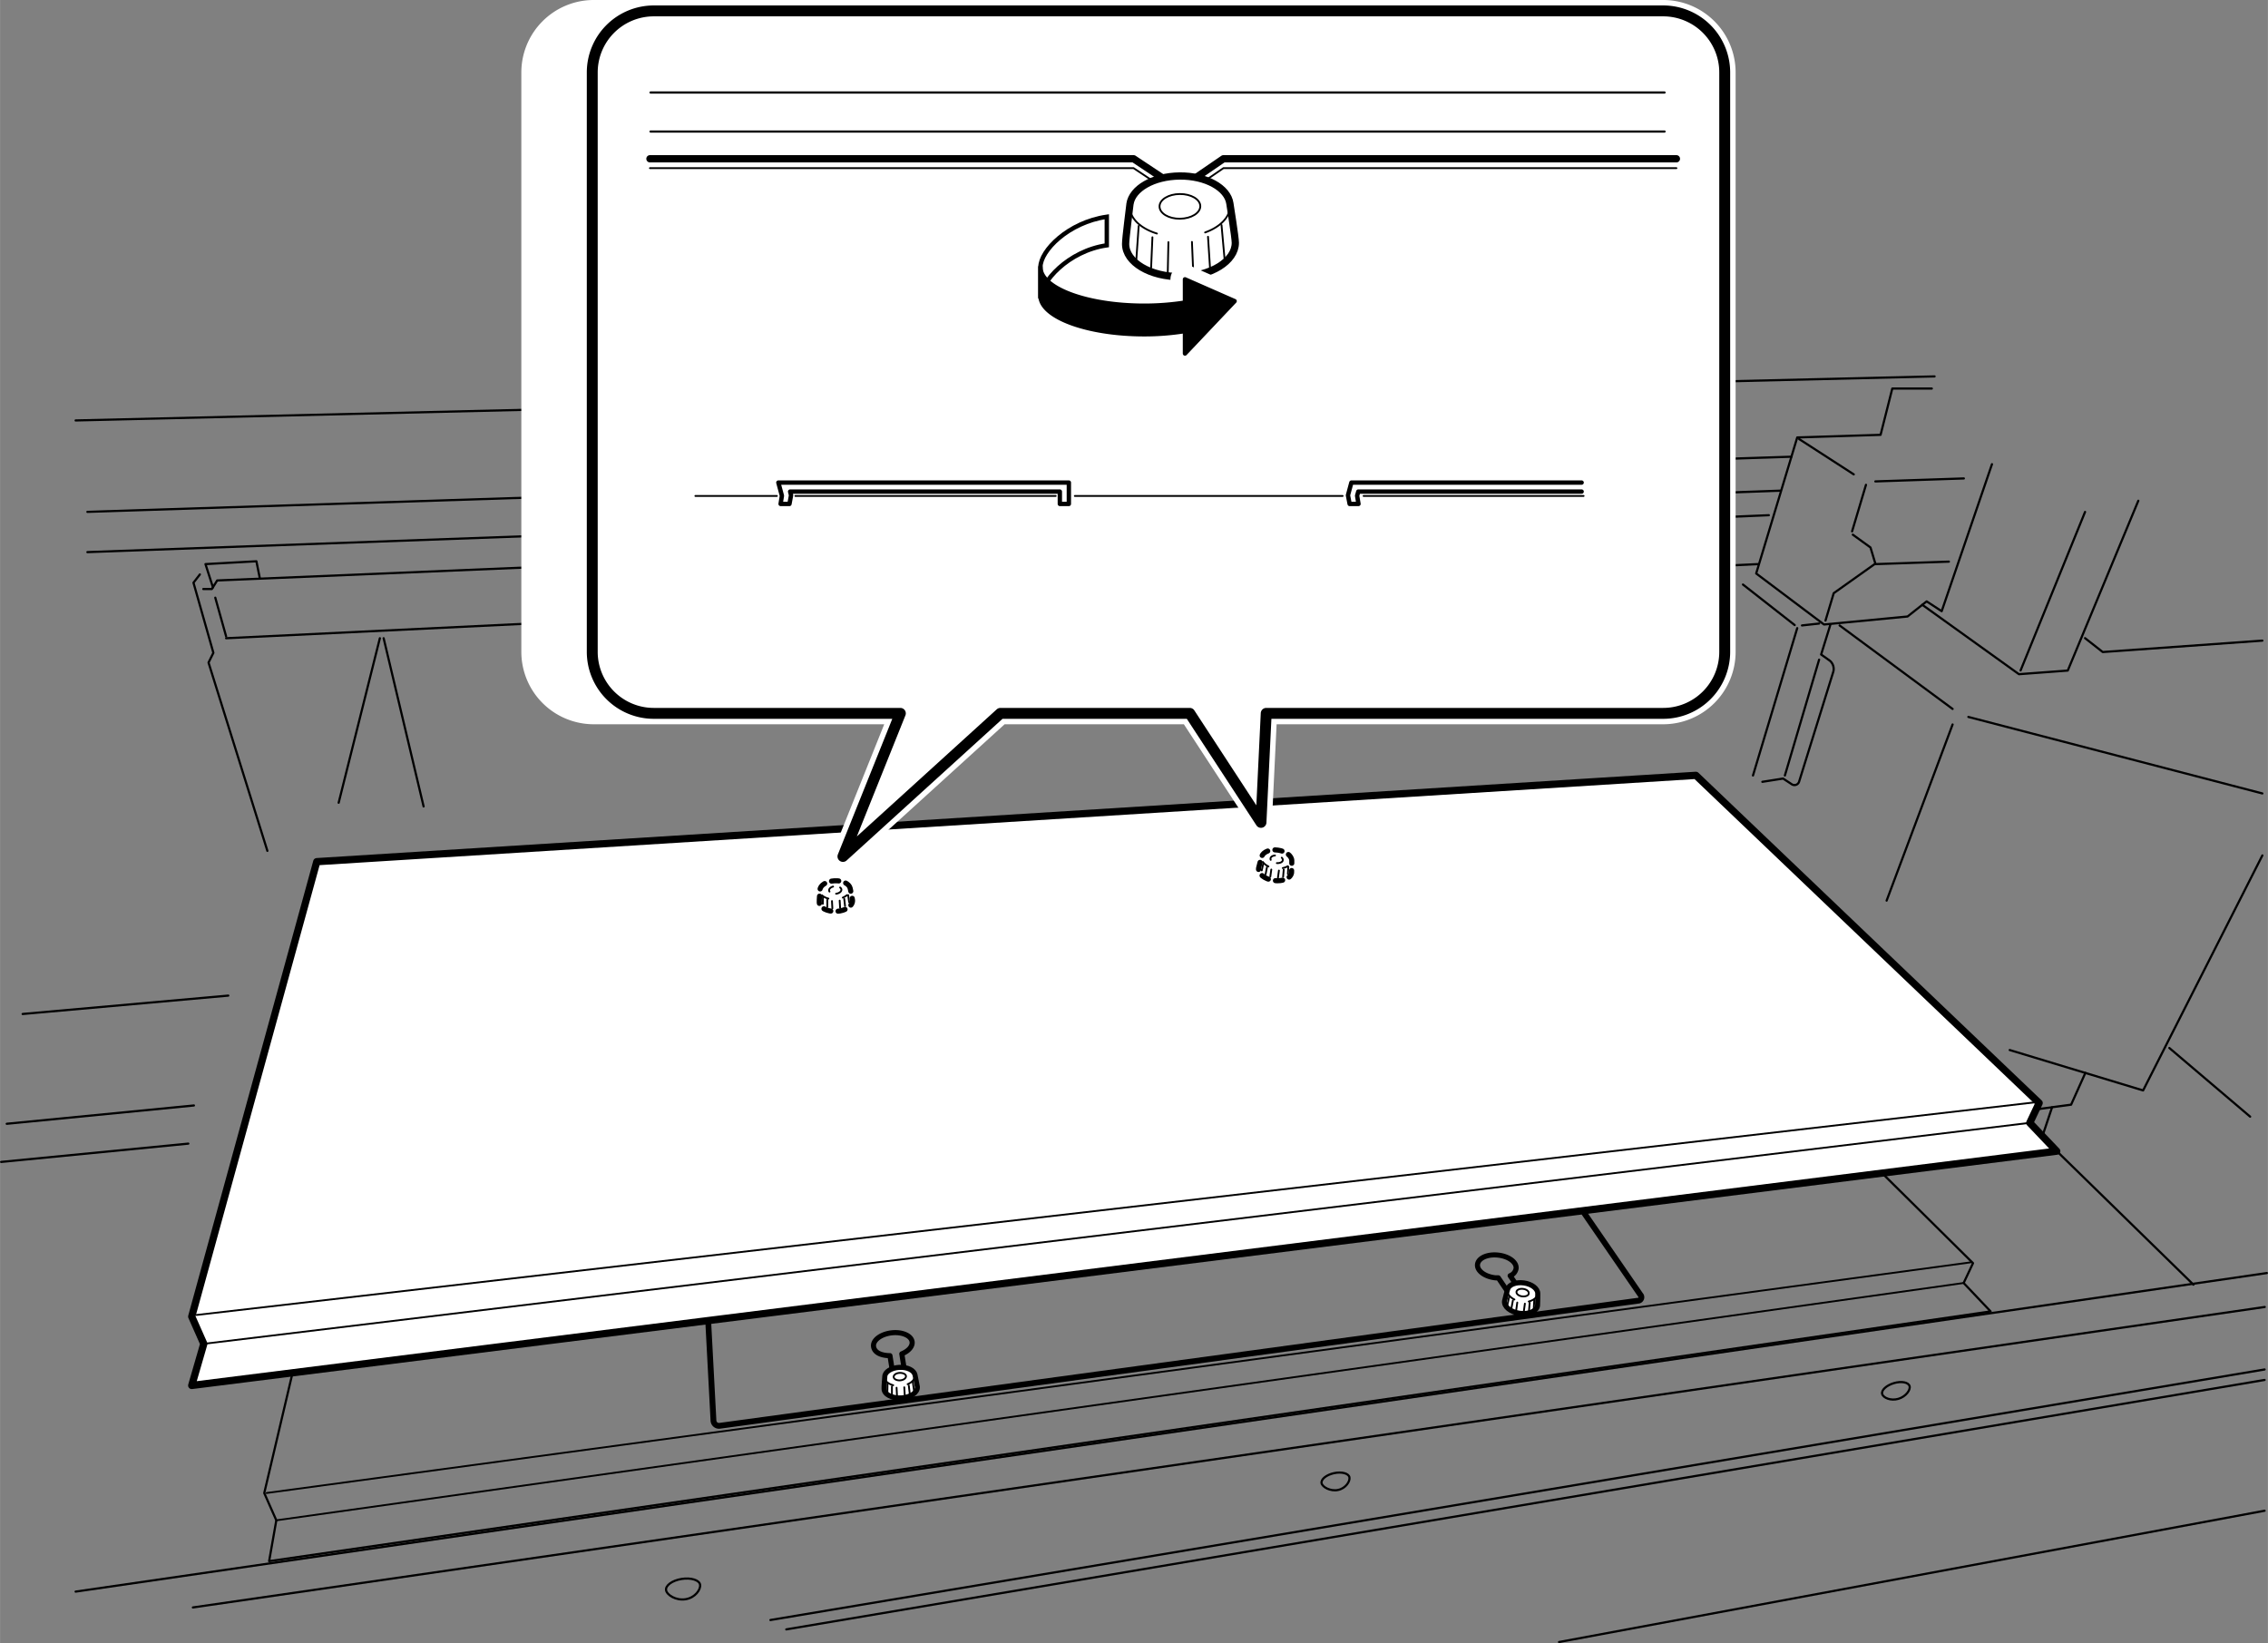 <svg xmlns="http://www.w3.org/2000/svg" width="110.11mm" height="79.77mm" viewBox="0 0 312.11 226.12"><rect x="0" y="0" width="312.11" height="226.12" fill="#808080" stroke="none"/><defs><style>.cls-1,.cls-10,.cls-11,.cls-12,.cls-14,.cls-2,.cls-4,.cls-5,.cls-8{fill:none;}.cls-1,.cls-10,.cls-11,.cls-12,.cls-14,.cls-15,.cls-2,.cls-3,.cls-4,.cls-5,.cls-6,.cls-7,.cls-8{stroke:#000;}.cls-1,.cls-10,.cls-11,.cls-12,.cls-13,.cls-15,.cls-2,.cls-3,.cls-4,.cls-5,.cls-6,.cls-7,.cls-8,.cls-9{stroke-linecap:round;stroke-linejoin:round;}.cls-1{stroke-width:0.3px;}.cls-2,.cls-8{stroke-width:0.25px;}.cls-13,.cls-3,.cls-6,.cls-7,.cls-9{fill:#fff;}.cls-4{stroke-width:0.8px;}.cls-5,.cls-6,.cls-7{stroke-width:0.7px;}.cls-7,.cls-8{stroke-dasharray:1;}.cls-13,.cls-9{stroke:#fff;}.cls-9{stroke-width:3px;}.cls-10{stroke-width:1.5px;}.cls-12,.cls-14,.cls-15{stroke-width:0.6px;}.cls-13{stroke-width:4px;}</style></defs><title>LEF2-300-200_SpacerTable_remove4</title><g id="レイヤー_2" data-name="レイヤー 2"><line class="cls-1" x1="10.4" y1="219.03" x2="311.96" y2="175.19"/><line class="cls-1" x1="26.54" y1="221.21" x2="311.67" y2="179.86"/><line class="cls-1" x1="106.02" y1="222.94" x2="311.65" y2="188.46"/><line class="cls-1" x1="108.2" y1="224.23" x2="311.65" y2="189.9"/><line class="cls-1" x1="214.55" y1="225.97" x2="311.65" y2="207.9"/><polyline class="cls-1" points="276.57 144.5 294.93 150.06 311.34 117.72"/><polyline class="cls-1" points="260.66 155.29 285.02 152.02 286.98 147.65"/><line class="cls-1" x1="270.88" y1="98.66" x2="311.34" y2="109.19"/><line class="cls-1" x1="253.16" y1="86.07" x2="268.71" y2="97.56"/><line class="cls-1" x1="268.71" y1="99.7" x2="259.63" y2="123.94"/><line class="cls-1" x1="247.33" y1="86.44" x2="241.24" y2="106.72"/><path class="cls-1" d="M251.88,86l-1.26,4.07,1.22.87a1.49,1.49,0,0,1,.46,1.48l-4.7,15.1a.67.67,0,0,1-1.06.38l-1.16-.76-2.85.45"/><line class="cls-1" x1="250.34" y1="90.78" x2="245.63" y2="106.72"/><line class="cls-1" x1="239.86" y1="80.44" x2="246.98" y2="86.02"/><line class="cls-1" x1="247.98" y1="86.07" x2="250.34" y2="85.81"/><polyline class="cls-1" points="274.13 63.88 267.21 84.11 265.14 82.76 262.51 84.84 251.01 85.94 241.68 78.92 247.33 60.2 258.8 59.84 260.41 53.47 265.85 53.47"/><polyline class="cls-1" points="251.22 85.4 252.35 81.63 258.08 77.56 257.41 75.34 254.98 73.58"/><line class="cls-1" x1="256.79" y1="66.72" x2="254.88" y2="73.12"/><polyline class="cls-1" points="264.54 83.23 277.84 92.78 284.56 92.28 294.27 68.91"/><line class="cls-1" x1="278.07" y1="92.26" x2="286.94" y2="70.45"/><polyline class="cls-1" points="286.94 87.82 289.37 89.73 311.34 88.16"/><line class="cls-1" x1="247.59" y1="60.42" x2="255.11" y2="65.28"/><line class="cls-1" x1="270.26" y1="65.84" x2="258.08" y2="66.25"/><line class="cls-1" x1="229.09" y1="99.4" x2="235.99" y2="78.74"/><line class="cls-1" x1="241.9" y1="77.63" x2="31.11" y2="87.83"/><line class="cls-1" x1="246.53" y1="62.85" x2="12.02" y2="70.44"/><line class="cls-1" x1="245.02" y1="67.52" x2="12.02" y2="75.98"/><polyline class="cls-1" points="35.76 79.63 35.28 77.24 28.27 77.63 29.3 80.83"/><polyline class="cls-1" points="27.5 79.05 26.62 80.19 29.36 89.84 28.69 91.18 36.79 117.09"/><line class="cls-1" x1="46.6" y1="110.47" x2="52.27" y2="87.83"/><line class="cls-1" x1="52.79" y1="87.83" x2="58.29" y2="110.98"/><polyline class="cls-1" points="243.42 70.9 29.88 79.88 29.15 81.06 27.97 81.06"/><line class="cls-1" x1="29.62" y1="82.25" x2="31.11" y2="87.57"/><line class="cls-1" x1="31.41" y1="137.01" x2="3.11" y2="139.54"/><line class="cls-1" x1="25.91" y1="157.38" x2="0.15" y2="159.9"/><line class="cls-1" x1="26.68" y1="152.13" x2="0.92" y2="154.65"/><line class="cls-1" x1="10.4" y1="57.86" x2="266.23" y2="51.8"/><polyline class="cls-1" points="282.4 152.38 281.04 156.45 301.86 176.79"/><line class="cls-1" x1="298.54" y1="144.22" x2="309.66" y2="153.67"/><line class="cls-1" x1="268.2" y1="77.29" x2="258.12" y2="77.63"/><line class="cls-1" x1="199.89" y1="80.94" x2="215.57" y2="97.21"/><line class="cls-1" x1="196.61" y1="96.97" x2="200.18" y2="80.94"/><path class="cls-1" d="M185.7,203.29c.12.54-.49,1.52-1.55,1.75s-2.17-.4-2.28-.93.65-1.15,1.71-1.38S185.59,202.76,185.7,203.29Z"/><path class="cls-1" d="M262.79,190.75c.15.52-.5,1.44-1.54,1.75s-2.08-.14-2.23-.66.57-1.19,1.61-1.5S262.63,190.22,262.79,190.75Z"/><path class="cls-1" d="M96.34,218.08c.11.65-.67,1.79-2,2s-2.57-.59-2.68-1.24.84-1.34,2.12-1.55S96.24,217.43,96.34,218.08Z"/><polygon class="cls-1" points="51.09 142.88 225.97 128.75 271.52 173.83 270.23 176.56 273.94 180.47 37.03 214.84 38.02 209.22 36.36 205.47 51.09 142.88"/><line class="cls-2" x1="38.02" y1="209.22" x2="270.23" y2="176.56"/><line class="cls-2" x1="36.68" y1="205.46" x2="271.18" y2="173.72"/><polygon class="cls-3" points="43.59 118.58 233.38 106.7 280.62 151.79 279.33 154.52 283.04 158.42 26.38 190.66 28.04 184.93 26.38 181.18 43.59 118.58"/><line class="cls-2" x1="28.04" y1="184.93" x2="279.33" y2="154.52"/><line class="cls-2" x1="27.05" y1="180.96" x2="280.28" y2="151.67"/><path class="cls-4" d="M218.05,167l7.7,11.19a.48.48,0,0,1-.36.81L99.05,196.21a.76.76,0,0,1-.87-.73l-.7-13.22"/><path class="cls-5" d="M209.75,178.4l-1.93-2.84a1.3,1.3,0,0,0,.82-1c.09-.86-1-1.68-2.49-1.84s-2.73.43-2.82,1.29,1,1.69,2.49,1.84h.37l1.94,2.86a1.22,1.22,0,0,0,1.18.39C209.76,179,210,178.71,209.75,178.4Z"/><path class="cls-5" d="M125.52,184.67c-.1-.86-1.37-1.42-2.83-1.25s-2.58,1-2.48,1.86,1.05,1.27,2.26,1.28l.54,3.38a.8.8,0,0,0,.92.54c.45,0,.78-.34.73-.68l-.56-3.49v0C125,185.94,125.59,185.31,125.52,184.67Z"/><path class="cls-6" d="M211.62,178c0-.66-.82-1.3-1.91-1.45s-2.05.23-2.23.86c0,0-.4,1.41-.43,1.63-.11.76.82,1.52,2.08,1.69s2.36-.3,2.46-1.06C211.62,179.47,211.62,178.06,211.62,178Z"/><path class="cls-2" d="M208.41,178.83c-.63-.3-1-.79-1-1.27.1-.7,1.11-1.14,2.26-1s2,.86,1.91,1.55c-.07.47-.55.82-1.2,1"/><path class="cls-2" d="M210.38,178c0,.29-.45.46-.92.4s-.81-.35-.77-.63.45-.46.91-.4S210.42,177.68,210.38,178Z"/><line class="cls-2" x1="211.14" y1="178.88" x2="211.06" y2="180.28"/><line class="cls-2" x1="210.51" y1="179.28" x2="210.4" y2="180.55"/><line class="cls-2" x1="207.7" y1="178.4" x2="207.4" y2="179.77"/><line class="cls-2" x1="208.2" y1="178.96" x2="207.96" y2="180.22"/><line class="cls-2" x1="209.85" y1="179.4" x2="209.67" y2="180.69"/><line class="cls-2" x1="208.8" y1="179.25" x2="208.62" y2="180.55"/><path class="cls-6" d="M125.92,189.22c-.13-.65-1.06-1.11-2.16-1.05s-2,.62-2,1.27c0,0-.12,1.46-.1,1.68,0,.77,1.1,1.33,2.37,1.26s2.25-.75,2.21-1.52C126.2,190.64,125.92,189.26,125.92,189.22Z"/><path class="cls-2" d="M122.92,190.63c-.68-.18-1.16-.58-1.19-1.07,0-.7.87-1.33,2-1.39s2.13.45,2.17,1.15c0,.48-.38.91-1,1.17"/><path class="cls-2" d="M124.68,189.39c0,.29-.35.54-.82.57s-.87-.18-.88-.47.35-.54.82-.56S124.67,189.11,124.68,189.39Z"/><line class="cls-2" x1="125.61" y1="190.15" x2="125.8" y2="191.53"/><line class="cls-2" x1="125.06" y1="190.66" x2="125.21" y2="191.93"/><line class="cls-2" x1="122.14" y1="190.34" x2="122.11" y2="191.74"/><line class="cls-2" x1="122.74" y1="190.79" x2="122.74" y2="192.07"/><line class="cls-2" x1="124.44" y1="190.91" x2="124.52" y2="192.21"/><line class="cls-2" x1="123.38" y1="190.97" x2="123.45" y2="192.27"/></g><g id="rearbolt"><path class="cls-7" d="M177.77,118.44c0-.66-.82-1.3-1.91-1.45s-2,.23-2.23.86c0,0-.4,1.4-.43,1.62-.11.76.82,1.52,2.08,1.7s2.36-.31,2.46-1.07C177.77,119.88,177.77,118.47,177.77,118.44Z"/><path class="cls-8" d="M174.56,119.24c-.63-.3-1-.79-1-1.28.1-.69,1.11-1.13,2.26-1s2,.85,1.91,1.55c-.07.47-.55.82-1.2.95"/><path class="cls-8" d="M176.53,118.37c0,.28-.45.46-.92.4s-.81-.35-.77-.64.45-.46.92-.39S176.57,118.09,176.53,118.37Z"/><line class="cls-8" x1="177.29" y1="119.28" x2="177.21" y2="120.68"/><line class="cls-8" x1="176.66" y1="119.68" x2="176.55" y2="120.96"/><line class="cls-8" x1="173.85" y1="118.81" x2="173.55" y2="120.17"/><line class="cls-8" x1="174.35" y1="119.36" x2="174.11" y2="120.62"/><line class="cls-8" x1="176" y1="119.8" x2="175.82" y2="121.1"/><line class="cls-8" x1="174.95" y1="119.66" x2="174.77" y2="120.95"/><path class="cls-7" d="M117,122.26c-.13-.65-1.06-1.11-2.16-1.05s-2,.62-2,1.27c0,0-.12,1.45-.1,1.68,0,.76,1.1,1.33,2.37,1.26s2.25-.75,2.21-1.52C117.31,123.68,117,122.29,117,122.26Z"/><path class="cls-8" d="M114,123.66c-.68-.17-1.16-.57-1.19-1.06,0-.7.87-1.33,2-1.39s2.13.45,2.17,1.15c0,.48-.38.91-1,1.17"/><path class="cls-8" d="M115.79,122.43c0,.29-.35.54-.82.57s-.87-.19-.88-.47.35-.54.82-.57S115.78,122.15,115.79,122.43Z"/><line class="cls-8" x1="116.72" y1="123.18" x2="116.91" y2="124.57"/><line class="cls-8" x1="116.18" y1="123.7" x2="116.32" y2="124.97"/><line class="cls-8" x1="113.25" y1="123.38" x2="113.22" y2="124.78"/><line class="cls-8" x1="113.85" y1="123.83" x2="113.85" y2="125.11"/><line class="cls-8" x1="115.55" y1="123.94" x2="115.63" y2="125.25"/><line class="cls-8" x1="114.49" y1="124" x2="114.56" y2="125.31"/></g><g id="レイヤー_6" data-name="レイヤー 6"><path class="cls-9" d="M228.9,98.17H174.25l-.72,15-9.8-15H137.67L116,117.86l7.9-19.69H81.69a8.47,8.47,0,0,1-8.45-8.45V10A8.47,8.47,0,0,1,81.69,1.5H228.9A8.47,8.47,0,0,1,237.35,10V89.72A8.47,8.47,0,0,1,228.9,98.17Z"/><path class="cls-10" d="M228.9,98.17H174.25l-.72,15-9.8-15H137.67L116,117.86l7.9-19.69H89.94a8.47,8.47,0,0,1-8.44-8.45V10A8.47,8.47,0,0,1,89.94,1.5h139A8.47,8.47,0,0,1,237.35,10V89.72A8.47,8.47,0,0,1,228.9,98.17Z"/><path class="cls-11" d="M89.44,21.85H156l4.12,2.74v4a2.09,2.09,0,0,0,2,1.78,2.21,2.21,0,0,0,2.24-1.78v-4l4-2.74h62.34"/><path class="cls-2" d="M89.44,23.14H156l4.12,2.74v3.75a2.09,2.09,0,0,0,2,1.78,2.21,2.21,0,0,0,2.24-1.78V25.88l4-2.74h62.34"/><line class="cls-2" x1="187.65" y1="68.25" x2="217.93" y2="68.25"/><line class="cls-2" x1="147.91" y1="68.25" x2="184.77" y2="68.25"/><line class="cls-2" x1="109.45" y1="68.25" x2="145.28" y2="68.25"/><line class="cls-2" x1="95.69" y1="68.25" x2="106.91" y2="68.25"/><polygon class="cls-12" points="107.11 66.41 147.09 66.41 147.09 69.35 145.85 69.35 145.85 67.65 108.73 67.65 108.86 68.16 108.64 69.35 107.42 69.35 107.6 68.22 107.11 66.41"/><polyline class="cls-12" points="217.66 67.65 186.92 67.65 186.76 68.22 186.95 69.35 185.73 69.35 185.5 68.16 185.97 66.41 217.66 66.41"/><line class="cls-1" x1="89.52" y1="18.1" x2="229.07" y2="18.1"/><line class="cls-1" x1="89.52" y1="12.73" x2="229.07" y2="12.73"/><path class="cls-3" d="M169.25,28c-.31-2.15-3.3-3.82-6.92-3.78s-6.52,1.73-6.83,3.86c0,.13-.61,4.76-.6,5.49,0,2.53,3.41,4.54,7.57,4.5S170,35.94,170,33.41C170,32.68,169.26,28.1,169.25,28Z"/><path class="cls-2" d="M159.21,32.14c-2.21-.68-3.72-2.06-3.74-3.67,0-2.31,3.05-4.22,6.86-4.26s6.92,1.8,6.95,4.12c0,1.55-1.37,2.92-3.44,3.66"/><path class="cls-2" d="M165.18,28.37c0,.94-1.24,1.71-2.79,1.73s-2.81-.73-2.82-1.68,1.24-1.71,2.79-1.72S165.17,27.43,165.18,28.37Z"/><line class="cls-2" x1="168.1" y1="30.97" x2="168.51" y2="35.55"/><line class="cls-2" x1="166.24" y1="32.58" x2="166.51" y2="36.77"/><line class="cls-2" x1="156.7" y1="31.09" x2="156.38" y2="35.67"/><line class="cls-2" x1="158.59" y1="32.65" x2="158.41" y2="36.85"/><line class="cls-2" x1="164.03" y1="33.29" x2="164.21" y2="37.57"/><line class="cls-2" x1="160.79" y1="33.32" x2="160.7" y2="37.61"/></g><g id="矢印"><path class="cls-13" d="M152.31,29.83v3.93c-5.34.77-9.13,4.66-9.13,6.93V36.76C143.18,34.5,147,30.6,152.31,29.83Z"/><path class="cls-13" d="M157.46,42.07a36.32,36.32,0,0,0,5.61-.43v-3.2l6.83,3-6.83,7.21V45.56a35.08,35.08,0,0,1-5.61.44c-7.88,0-14.28-2.38-14.28-5.31V36.76C143.18,39.69,149.58,42.07,157.46,42.07Z"/><path class="cls-14" d="M152.31,29.83v3.93c-5.34.77-9.13,5.07-9.13,7.33V36.76C143.18,34.5,147,30.6,152.31,29.83Z"/><path class="cls-15" d="M157.46,42.07a36.32,36.32,0,0,0,5.61-.43v-3.2l6.83,3-6.83,7.21V45.56a35.08,35.08,0,0,1-5.61.44c-7.88,0-14.28-2.38-14.28-5.31V36.76C143.18,39.69,149.58,42.07,157.46,42.07Z"/></g></svg>